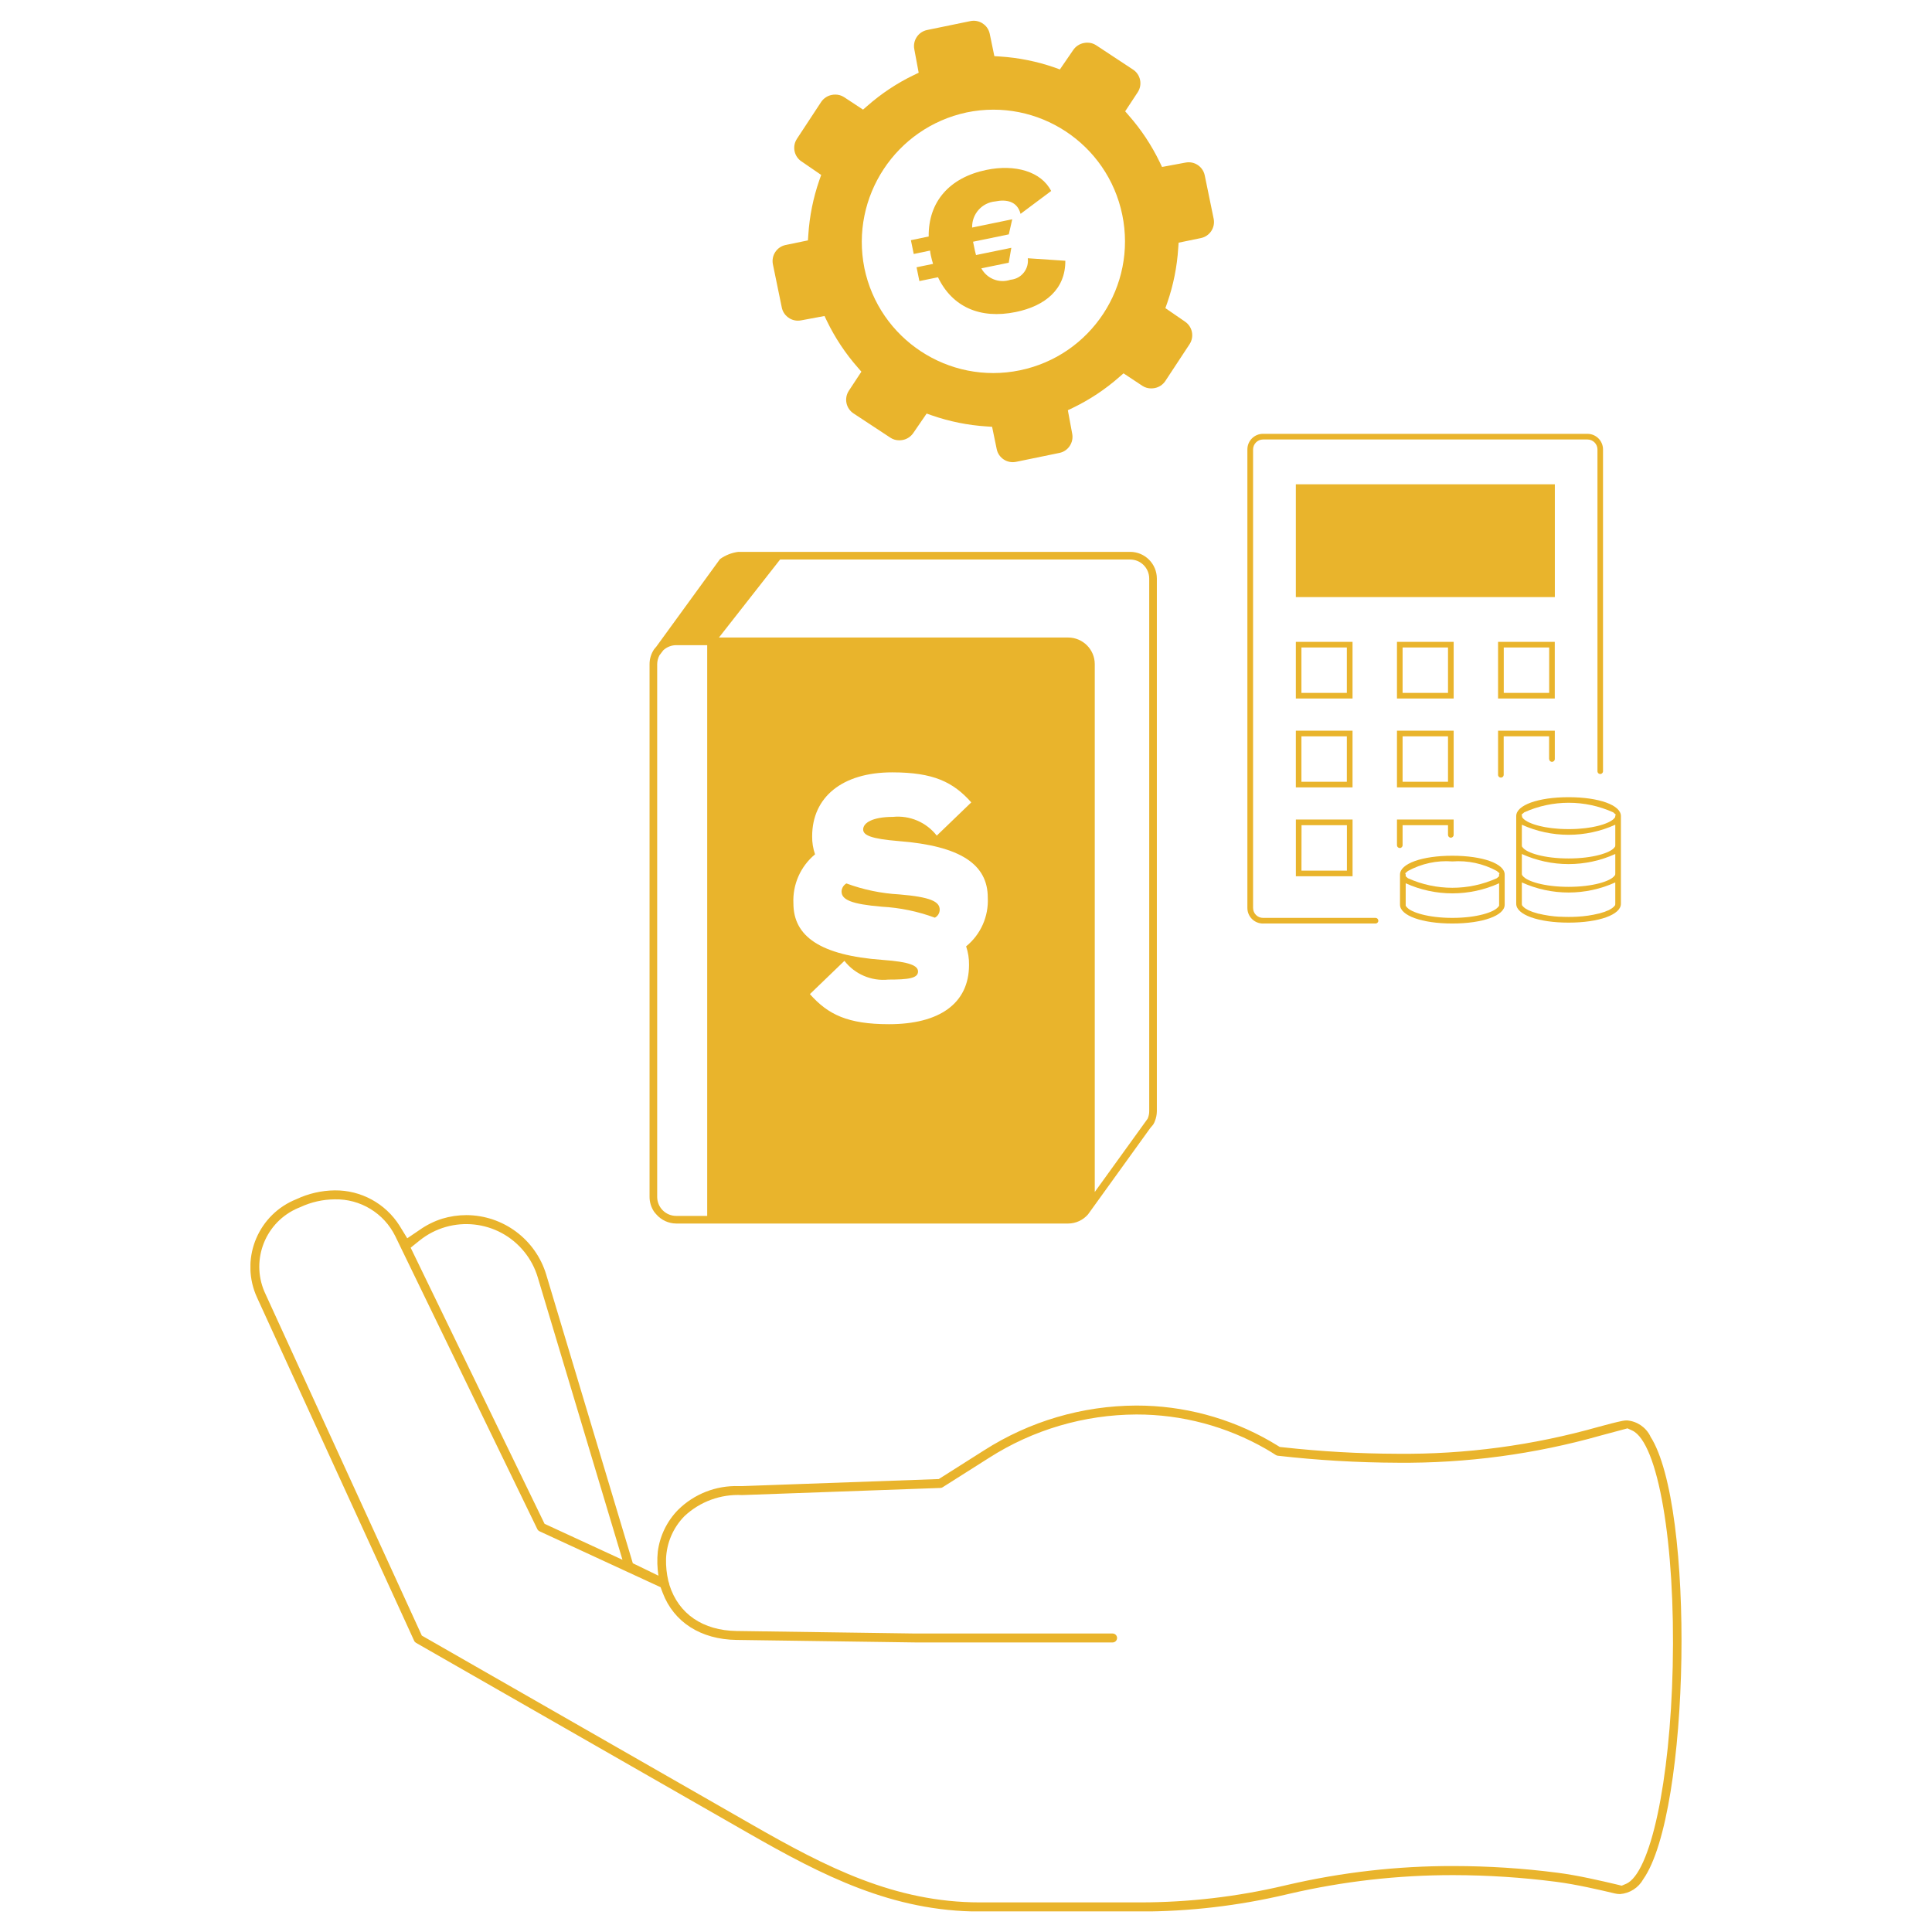 <?xml version="1.0" encoding="UTF-8"?>
<svg id="Ebene_1" data-name="Ebene 1" xmlns="http://www.w3.org/2000/svg" xmlns:xlink="http://www.w3.org/1999/xlink" viewBox="0 0 567 567">
  <defs>
    <style>
      .cls-1 {
        clip-path: url(#clippath);
      }

      .cls-2 {
        fill: none;
      }

      .cls-2, .cls-3 {
        stroke-width: 0px;
      }

      .cls-3 {
        fill: #e9b42c;
      }
    </style>
    <clipPath id="clippath">
      <rect class="cls-2" x="73.5" y="6.05" width="420" height="554.9"/>
    </clipPath>
  </defs>
  <g class="cls-1">
    <g id="Gruppe_448" data-name="Gruppe 448">
      <path id="Pfad_188" data-name="Pfad 188" class="cls-3" d="M484.33,421.48c-1.32-2.63-3.91-4.39-6.85-4.62-.42,0-.83.04-1.24.12-1.93.38-4.28,1.01-7.06,1.76-19.23,5.45-39.14,8.12-59.12,7.91-11.2-.03-22.4-.67-33.53-1.9l-.94-.1-.82-.5c-.63-.4-1.28-.78-1.94-1.16-11.97-6.89-25.54-10.51-39.35-10.49-15.84.05-31.34,4.62-44.68,13.15l-13.28,8.42-57.8,2.07h-.88c-6.66-.23-13.12,2.29-17.85,6.98-3.26,3.33-5.34,7.63-5.94,12.25-.24,2.35-.17,4.72.19,7.06l-7.52-3.65-25.4-84.67c-3.11-10.36-12.64-17.47-23.46-17.5-2.4,0-4.79.36-7.09,1.05-2.36.75-4.59,1.86-6.62,3.29l-3.63,2.46-2.29-3.74c-4.12-6.49-11.3-10.4-18.98-10.32-3.89.04-7.73.92-11.25,2.58-11.01,4.38-16.38,16.86-11.99,27.87.16.41.34.81.52,1.2l46.02,100.54c.11.25.31.46.55.6l97.31,55.72c22.1,12.66,42.5,23.13,68.2,23.13h46.96c14.47,0,28.89-1.68,42.97-5.01l.78-.18c15.83-3.68,32.03-5.52,48.29-5.49,10.06.02,20.11.67,30.09,1.96,5.92.76,12.75,2.36,17.27,3.43.49.11.99.17,1.49.17,2.86-.22,5.41-1.86,6.81-4.37,13.85-19.73,15.28-109.62,2.05-129.97M123.12,364.08c9.43-7.58,23.21-6.08,30.79,3.35,1.77,2.2,3.09,4.71,3.9,7.41l24.87,82.92-22.86-10.55-39.3-81.04,2.6-2.09ZM477.2,552.87l-1.27.54-1.34-.33c-4.58-1.08-11.49-2.71-17.55-3.48-10.08-1.3-20.24-1.95-30.4-1.96-16.47-.04-32.88,1.83-48.92,5.56l-.77.18c-13.88,3.27-28.09,4.93-42.36,4.93h-46.96c-25.07,0-45.11-10.32-66.89-22.79l-96.94-55.51-45.84-100.15c-4.49-9.31-.58-20.49,8.73-24.97.47-.23.95-.43,1.44-.62,3.16-1.48,6.6-2.26,10.09-2.29,7.53-.17,14.47,4.05,17.79,10.81l41.69,85.98c.13.27.36.49.63.62l35.54,16.42.6,1.6c3.27,8.66,11.19,13.73,21.68,13.87l52.55.74h57.83c.72,0,1.31-.59,1.31-1.31s-.59-1.31-1.31-1.31h-57.82l-52.53-.74c-9.86-.14-17.02-4.99-19.71-13.49l-.08-.4c-.04-.18-.09-.35-.17-.52l-.1-.39c-.48-2.07-.7-4.19-.65-6.32.16-4.73,2.09-9.22,5.41-12.59,4.56-4.28,10.67-6.51,16.92-6.18l58.19-2.09c.23,0,.46-.08.65-.2l13.59-8.61c12.92-8.27,27.93-12.69,43.28-12.75,13.35-.02,26.47,3.48,38.04,10.13.98.58,1.96,1.16,2.87,1.76.17.11.37.18.57.21,11.68,1.33,23.43,2.02,35.19,2.06,20.18.19,40.29-2.51,59.7-8.01l7.76-2.08,1.37.63c7.6,3.49,12.72,33.27,11.9,69.26-.77,33.88-6.54,60.7-13.69,63.79"/>
      <path id="Pfad_189" data-name="Pfad 189" class="cls-3" d="M370.67,271.03h33.02c.46,0,.83-.37.82-.83,0-.45-.37-.82-.82-.82h-33.02c-1.61,0-2.92-1.31-2.92-2.92v-134.56c.01-1.61,1.31-2.91,2.92-2.92h95.23c1.61.01,2.91,1.31,2.92,2.92v94.33c-.06.45.26.86.71.92.45.06.86-.26.92-.71,0-.07,0-.14,0-.21v-94.33c0-2.53-2.05-4.58-4.58-4.58h-95.21c-2.53,0-4.58,2.05-4.58,4.58h0v134.56c0,2.53,2.05,4.58,4.58,4.58h0"/>
      <rect id="Rechteck_158" data-name="Rechteck 158" class="cls-3" x="380.3" y="142.13" width="76.01" height="33.1"/>
      <path id="Pfad_190" data-name="Pfad 190" class="cls-3" d="M456.3,188.37h-16.65v16.63h16.64v-16.63ZM441.32,190.02h13.33v13.33h-13.33v-13.33Z"/>
      <path id="Pfad_191" data-name="Pfad 191" class="cls-3" d="M426.62,188.37h-16.64v16.63h16.64v-16.63ZM424.96,203.35h-13.33v-13.33h13.33v13.33Z"/>
      <path id="Pfad_192" data-name="Pfad 192" class="cls-3" d="M396.93,188.37h-16.63v16.63h16.64v-16.63ZM395.28,203.35h-13.34v-13.33h13.33v13.33Z"/>
      <path id="Pfad_193" data-name="Pfad 193" class="cls-3" d="M454.65,222.76c0,.46.37.83.83.82.45,0,.82-.37.82-.82v-8.32h-16.65v13c.03.46.42.8.88.77.42-.03.75-.36.77-.77v-11.35h13.33v6.67Z"/>
      <path id="Pfad_194" data-name="Pfad 194" class="cls-3" d="M409.98,231.08h16.64v-16.64h-16.64v16.64ZM411.63,216.1h13.33v13.33h-13.33v-13.33Z"/>
      <path id="Pfad_195" data-name="Pfad 195" class="cls-3" d="M396.93,214.44h-16.63v16.64h16.64v-16.64ZM395.28,229.43h-13.34v-13.33h13.33v13.33Z"/>
      <path id="Pfad_196" data-name="Pfad 196" class="cls-3" d="M410.8,248.88c.46,0,.83-.37.83-.83v-5.88h13.33v2.85c0,.46.37.83.83.82.45,0,.82-.37.82-.82v-4.5h-16.63v7.54c0,.45.37.81.82.81"/>
      <path id="Pfad_197" data-name="Pfad 197" class="cls-3" d="M380.31,257.16h16.64v-16.64h-16.64v16.64ZM381.96,242.18h13.33v13.33h-13.34l.02-13.33Z"/>
      <path id="Pfad_198" data-name="Pfad 198" class="cls-3" d="M426.23,271.03c8.9,0,15.36-2.32,15.36-5.52v-8.85c0-3.2-6.46-5.52-15.36-5.52s-15.36,2.32-15.36,5.52v8.85c0,3.2,6.46,5.52,15.36,5.52M439.64,266.21c-1.22,1.54-6.34,3.17-13.4,3.17s-12.19-1.63-13.4-3.17l-.3-.38v-6.61c8.71,3.95,18.7,3.95,27.42,0v6.61l-.31.38ZM426.23,252.81c4.53-.34,9.06.63,13.05,2.8l.81.69c-.08.11-.13.24-.15.37v.5l-.65.57c-8.3,3.74-17.8,3.74-26.1,0l-.65-.57v-.5c-.02-.13-.07-.26-.15-.37l.81-.69c3.99-2.17,8.52-3.15,13.05-2.8"/>
      <path id="Pfad_199" data-name="Pfad 199" class="cls-3" d="M444.98,239.48v25.77c0,3.2,6.46,5.52,15.36,5.52s15.36-2.32,15.36-5.52v-25.77c0-3.2-6.46-5.52-15.36-5.52s-15.36,2.32-15.36,5.52M474.05,242.04v6l-.03.38-.25.33c-1.2,1.55-6.31,3.19-13.43,3.19s-12.23-1.63-13.43-3.19l-.25-.33-.03-.38v-6c8.71,3.94,18.71,3.94,27.42,0M474.05,256.37l-.03.38-.25.33c-1.2,1.55-6.31,3.19-13.43,3.19s-12.23-1.63-13.43-3.19l-.25-.33-.03-.38v-5.74c8.71,3.95,18.71,3.95,27.42,0v5.74ZM457.78,269.05c-2.12-.11-4.22-.42-6.28-.92h-.06c-.43-.11-.81-.24-1.19-.36-.13-.05-.29-.08-.42-.12-.25-.09-.45-.19-.67-.28s-.45-.17-.63-.26c-.12-.06-.21-.13-.33-.19-.22-.12-.44-.24-.65-.38-.07-.05-.1-.1-.17-.15-.17-.13-.33-.27-.47-.43l-.25-.33-.03-.38v-6.28c8.71,3.95,18.71,3.95,27.42,0v6.26l-.03.38-.25.33c-.14.16-.3.31-.47.43-.07.05-.1.1-.17.15-.21.14-.43.27-.65.39-.11.06-.2.12-.33.19-.19.09-.42.18-.65.26s-.42.19-.65.27c-.13.05-.28.08-.42.12-.38.12-.76.25-1.19.36h-.06c-2.06.51-4.16.81-6.28.92-.82.05-1.67.07-2.56.07s-1.74-.03-2.56-.07M474.2,239.09c-.07.09-.12.19-.15.3l-.03.41-.25.33c-.16.19-.34.35-.54.5-.09.07-.2.14-.31.21-.17.11-.35.22-.56.33-.14.08-.3.15-.47.23s-.43.19-.65.27-.42.16-.65.24-.51.16-.77.24-.52.15-.8.22-.62.14-.93.21-.57.12-.88.18c-.38.07-.78.12-1.19.18-.29.04-.57.08-.87.12-.49.06-1.02.1-1.54.14-.25.02-.49.05-.75.06-.8.05-1.63.07-2.5.07s-1.7-.03-2.5-.07c-.26,0-.5-.04-.75-.06-.52-.04-1.05-.08-1.54-.14-.3-.03-.58-.08-.87-.12-.41-.06-.81-.11-1.19-.18-.31-.05-.59-.12-.88-.18s-.65-.13-.93-.21-.54-.15-.8-.22-.53-.15-.77-.24-.44-.16-.65-.24-.46-.18-.65-.27-.33-.15-.47-.23c-.2-.11-.39-.22-.56-.33-.11-.07-.22-.14-.31-.21-.2-.14-.38-.31-.54-.5l-.25-.33-.03-.41c-.03-.11-.07-.21-.14-.3l.81-.69c8.3-3.74,17.8-3.74,26.1,0l.77.69Z"/>
      <path id="Pfad_200" data-name="Pfad 200" class="cls-3" d="M229.44,90.27c.47,2.23,2.44,3.83,4.72,3.84.34,0,.67-.04,1-.1l6.82-1.27.7,1.47c2.39,4.94,5.44,9.54,9.07,13.66l1.05,1.21-3.68,5.59c-1.46,2.22-.85,5.2,1.37,6.66l10.86,7.15c.76.49,1.65.75,2.56.74.35,0,.7-.04,1.04-.1,1.26-.25,2.36-.98,3.08-2.04l3.92-5.71,1.53.54c5.19,1.8,10.6,2.89,16.08,3.24l1.6.11,1.35,6.54c.53,2.6,3.07,4.27,5.67,3.74,0,0,0,0,.01,0l12.73-2.62c1.25-.25,2.35-1,3.04-2.07.71-1.08.96-2.39.69-3.65l-1.26-6.81,1.47-.7c4.95-2.39,9.54-5.44,13.66-9.07l1.21-1.05,5.56,3.68c.76.49,1.65.75,2.56.74.35,0,.7-.04,1.04-.1,1.24-.24,2.34-.96,3.06-2l7.15-10.86c1.46-2.22.85-5.2-1.36-6.66,0,0-.02-.01-.02-.02l-5.71-3.92.54-1.53c1.8-5.19,2.89-10.6,3.23-16.08l.12-1.6,6.54-1.35c2.6-.54,4.27-3.08,3.74-5.68l-2.62-12.73c-.54-2.6-3.09-4.28-5.69-3.73,0,0-.02,0-.02,0l-6.82,1.27-.7-1.46c-2.39-4.94-5.44-9.54-9.07-13.66l-1.05-1.21,3.68-5.59c1.46-2.22.85-5.2-1.37-6.66l-10.86-7.16c-.76-.49-1.65-.75-2.56-.74-.35,0-.7.04-1.04.11-1.26.25-2.37.98-3.09,2.04l-3.92,5.71-1.53-.56c-5.19-1.8-10.6-2.89-16.08-3.24l-1.62-.1-1.35-6.54c-.46-2.23-2.41-3.83-4.69-3.85-.33,0-.66.03-.98.1l-12.73,2.62c-2.61.55-4.28,3.11-3.73,5.72l1.27,6.82-1.46.7c-4.95,2.38-9.54,5.44-13.66,9.07l-1.21,1.05-5.58-3.67c-.76-.49-1.65-.75-2.56-.74-.35,0-.7.03-1.04.1-1.24.24-2.34.96-3.07,2l-7.15,10.88c-1.46,2.22-.85,5.2,1.37,6.66.01,0,.03.02.04.02l5.71,3.92-.54,1.53c-1.8,5.19-2.89,10.6-3.24,16.08l-.11,1.6-6.54,1.35c-2.6.54-4.27,3.08-3.74,5.68l2.62,12.72ZM283.71,32.99c20.9-4.31,41.34,9.14,45.65,30.04,4.31,20.9-9.14,41.34-30.04,45.65-20.9,4.31-41.34-9.14-45.65-30.04,0,0,0-.02,0-.02-4.15-20.87,9.24-41.19,30.05-45.63"/>
      <path id="Pfad_201" data-name="Pfad 201" class="cls-3" d="M272.95,73.53c.05.48.12.96.23,1.43.18.86.41,1.7.65,2.48l-4.84,1,.83,4.05,5.46-1.12c4.15,8.67,12.33,12.36,22.82,10.2,8.71-1.79,14.6-6.72,14.55-15.04l-11.02-.74c.4,3.06-1.75,5.88-4.82,6.28-.08.01-.17.02-.25.03-3.29,1.13-6.91-.29-8.56-3.35l8.04-1.65.76-4.38-10.36,2.13c-.23-.78-.39-1.58-.58-2.5l-.29-1.41,10.49-2.16,1.01-4.43-11.77,2.43c-.11-3.95,2.86-7.31,6.8-7.67,3.19-.65,6.44-.11,7.41,3.65l8.98-6.71c-2.91-5.73-10.59-7.92-18.99-6.19-10.86,2.24-17.07,9.34-16.95,19.54l-5.22,1.09.83,4.05,4.79-1Z"/>
      <path id="Pfad_202" data-name="Pfad 202" class="cls-3" d="M192.6,356.38c1.47,1.7,3.6,2.68,5.85,2.7h115.03c2.24-.01,4.36-.99,5.83-2.68l18.25-25.32.87-1.03.33-.61.16-.39c.38-.93.58-1.92.59-2.92v-156.35c-.01-4.32-3.51-7.81-7.82-7.82h-115.01c-1.94.25-3.79.98-5.38,2.12l-18.74,25.77-.25.28c-.12.13-.23.26-.33.4-.88,1.29-1.35,2.81-1.35,4.37v156.35c0,1.57.47,3.1,1.35,4.39.19.26.4.5.62.73M283.54,277.75c.59,1.74.88,3.56.85,5.4,0,11.46-8.83,17.43-23.49,17.43-12.13,0-17.9-2.84-23.21-8.83l10.13-9.76c3.06,3.93,7.93,6.01,12.88,5.5,5.88,0,8.72-.38,8.72-2.37,0-1.7-2.37-2.84-10.42-3.41-18.28-1.33-26.15-6.92-26.15-16.58-.27-5.53,2.08-10.87,6.35-14.4-.59-1.7-.88-3.5-.85-5.3,0-11.46,8.81-18.76,23.49-18.76,12.12,0,17.9,2.84,23.21,8.81l-10.13,9.76c-3.06-3.93-7.93-6.01-12.88-5.5-5.88,0-8.72,1.71-8.72,3.69,0,1.71,2.37,2.75,10.42,3.41,18.29,1.42,26.15,6.91,26.15,16.58.29,5.51-2.07,10.83-6.35,14.31M228.93,164.21h102.76c3.08,0,5.58,2.5,5.58,5.58v156.35c0,.63-.11,1.25-.33,1.84l-.13.33-15.52,21.51v-154.9c0-4.32-3.5-7.82-7.82-7.82h-102.47l17.94-22.89ZM192.87,194.92c.01-.9.24-1.78.65-2.58l1.13-1.49c1.03-.96,2.38-1.5,3.79-1.51h9.11v167.5h-9.1c-3.08,0-5.58-2.5-5.58-5.58v-156.34Z"/>
      <path id="Pfad_203" data-name="Pfad 203" class="cls-3" d="M263.93,262.49c-5.31-.29-10.55-1.38-15.53-3.22-.85.49-1.39,1.39-1.42,2.37,0,2.37,2.75,3.7,11.84,4.46,5.31.29,10.55,1.38,15.54,3.22.88-.46,1.43-1.37,1.42-2.37,0-2.37-2.75-3.7-11.84-4.46"/>
    </g>
  </g>
</svg>